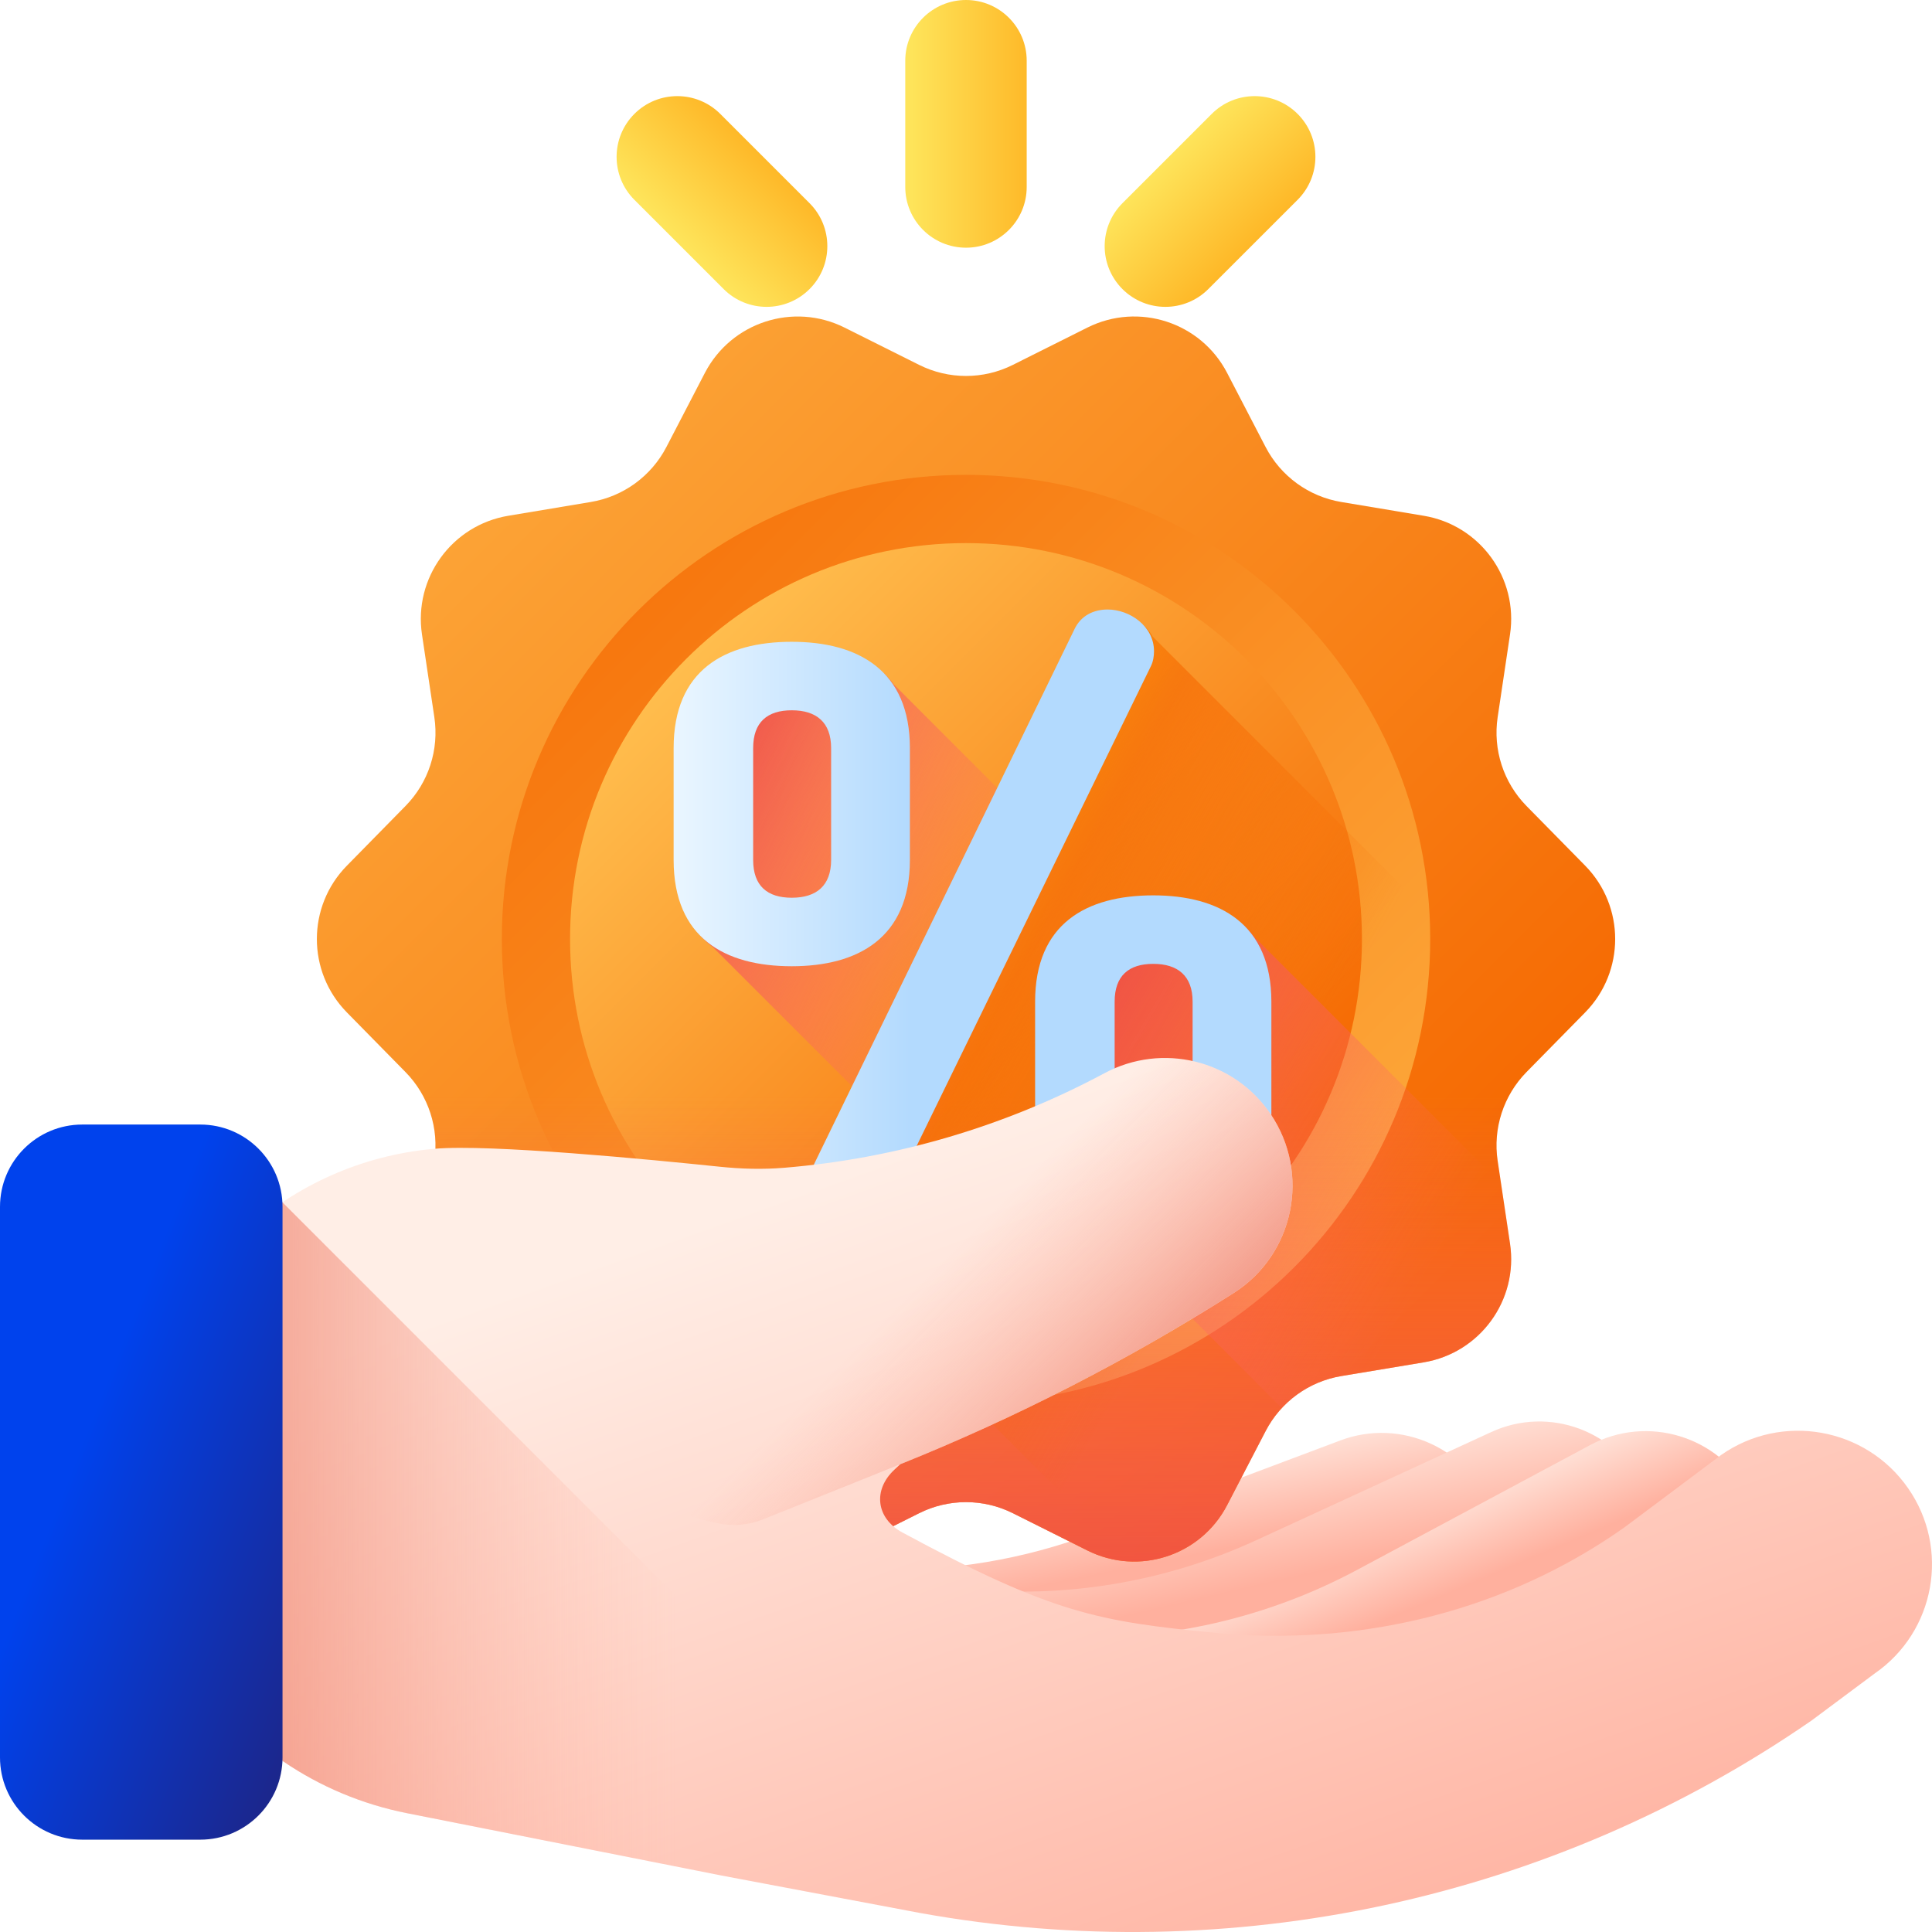 <svg width="48" height="48" viewBox="0 0 48 48" fill="none" xmlns="http://www.w3.org/2000/svg">
<path d="M37.063 37.497C36.499 35.987 34.81 35.219 33.301 35.787L27.156 38.097C25.44 38.743 23.632 39.041 21.832 39L23.333 44.678C25.615 44.48 27.879 43.983 30.063 43.177L35.354 41.225C36.86 40.67 37.625 39.001 37.063 37.497Z" fill="url(#paint0_linear_2855_1607)"/>
<path d="M40.84 36.991C40.188 35.551 38.487 34.917 37.051 35.578L31.203 38.27C28.927 39.318 26.434 39.72 23.983 39.473L21.711 45.205C26.013 45.579 30.38 44.854 34.383 43.042L39.42 40.761C40.854 40.112 41.489 38.425 40.84 36.991Z" fill="url(#paint1_linear_2855_1607)"/>
<path d="M43.461 37.102C42.703 35.679 40.928 35.14 39.507 35.902L33.72 39.002C31.468 40.209 28.951 40.773 26.437 40.674L24.492 46.642C28.903 46.754 33.307 45.745 37.271 43.654L42.258 41.023C43.678 40.274 44.217 38.519 43.461 37.102Z" fill="url(#paint2_linear_2855_1607)"/>
<path d="M39.383 25.153L37.926 26.635C37.354 27.218 37.088 28.035 37.209 28.842L37.516 30.897C37.726 32.301 36.772 33.613 35.372 33.847L33.324 34.188C32.517 34.322 31.82 34.829 31.444 35.555L30.488 37.394C29.834 38.655 28.288 39.157 27.017 38.522L25.163 37.594C24.431 37.228 23.569 37.228 22.837 37.594L20.983 38.522C19.712 39.157 18.167 38.655 17.512 37.394L16.557 35.555C16.18 34.829 15.484 34.322 14.677 34.188L12.629 33.846C11.229 33.613 10.275 32.3 10.484 30.897L10.791 28.842C10.912 28.035 10.647 27.218 10.074 26.635L8.618 25.153C7.624 24.141 7.624 22.519 8.618 21.508L10.074 20.025C10.647 19.443 10.912 18.625 10.791 17.818L10.484 15.763C10.274 14.36 11.229 13.047 12.629 12.814L14.677 12.472C15.484 12.338 16.18 11.831 16.557 11.105L17.512 9.266C18.167 8.005 19.712 7.503 20.983 8.139L22.837 9.066C23.569 9.432 24.431 9.432 25.163 9.066L27.017 8.138C28.288 7.503 29.834 8.005 30.488 9.266L31.443 11.105C31.82 11.831 32.517 12.338 33.324 12.472L35.372 12.814C36.772 13.047 37.726 14.36 37.516 15.763L37.209 17.818C37.088 18.625 37.354 19.443 37.926 20.025L39.383 21.507C40.377 22.519 40.377 24.141 39.383 25.153Z" fill="url(#paint3_linear_2855_1607)"/>
<path d="M24 34.863C30.369 34.863 35.533 29.699 35.533 23.33C35.533 16.961 30.369 11.798 24 11.798C17.631 11.798 12.468 16.961 12.468 23.33C12.468 29.699 17.631 34.863 24 34.863Z" fill="url(#paint4_linear_2855_1607)"/>
<path d="M24 33.167C29.433 33.167 33.837 28.763 33.837 23.33C33.837 17.897 29.433 13.493 24 13.493C18.567 13.493 14.163 17.897 14.163 23.33C14.163 28.763 18.567 33.167 24 33.167Z" fill="url(#paint5_linear_2855_1607)"/>
<path d="M10.074 26.635C10.647 27.218 10.912 28.035 10.791 28.842L10.484 30.897C10.274 32.301 11.229 33.613 12.629 33.847L14.677 34.188C15.484 34.323 16.18 34.829 16.557 35.555L17.512 37.394C18.167 38.655 19.712 39.157 20.983 38.522L22.837 37.595C23.569 37.229 24.431 37.229 25.163 37.595L27.017 38.522C28.288 39.157 29.834 38.655 30.488 37.394L31.443 35.555C31.82 34.829 32.517 34.323 33.324 34.188L35.372 33.847C36.772 33.613 37.726 32.301 37.516 30.897L37.209 28.842C37.088 28.035 37.354 27.218 37.926 26.635L39.383 25.153C39.88 24.647 40.128 23.988 40.128 23.33H7.872C7.872 23.988 8.121 24.647 8.618 25.153L10.074 26.635Z" fill="url(#paint6_linear_2855_1607)"/>
<path d="M33.324 34.188L35.372 33.846C36.772 33.613 37.726 32.3 37.517 30.897L37.209 28.842C37.089 28.035 37.354 27.217 37.927 26.635L38.274 26.281C38.31 26.069 38.381 25.861 38.49 25.668L28.637 15.815C28.436 15.446 28.001 15.222 27.597 15.222C27.245 15.222 26.931 15.379 26.775 15.711L19.907 29.818C19.849 29.935 19.81 30.072 19.81 30.19C19.81 30.528 20.016 30.894 20.363 31.088L28.069 38.794C29.048 38.836 30.008 38.32 30.489 37.394L31.444 35.555C31.821 34.829 32.517 34.322 33.324 34.188Z" fill="url(#paint7_linear_2855_1607)"/>
<path d="M37.384 32.181L22.209 17.006C21.689 16.307 20.791 16.024 19.75 16.024C18.087 16.024 16.815 16.729 16.815 18.666V21.444C16.815 22.444 17.154 23.114 17.711 23.53L30.86 36.679L31.443 35.555C31.82 34.829 32.517 34.323 33.323 34.188L35.371 33.847C36.325 33.688 37.071 33.028 37.384 32.181Z" fill="url(#paint8_linear_2855_1607)"/>
<path d="M28.714 22.305C27.051 22.305 25.779 23.009 25.779 24.946V27.724C25.779 28.724 26.118 29.394 26.675 29.81L31.848 34.983C32.234 34.567 32.751 34.284 33.323 34.188L35.372 33.847C36.771 33.613 37.726 32.301 37.516 30.897L37.293 29.406L31.173 23.286C30.653 22.588 29.755 22.305 28.714 22.305Z" fill="url(#paint9_linear_2855_1607)"/>
<path d="M16.736 21.365V18.586C16.736 16.649 18.008 15.945 19.671 15.945C21.315 15.945 22.606 16.649 22.606 18.586V21.365C22.606 23.302 21.315 24.006 19.671 24.006C18.008 24.006 16.736 23.302 16.736 21.365ZM20.649 18.586C20.649 17.941 20.278 17.647 19.671 17.647C19.065 17.647 18.712 17.941 18.712 18.586V21.365C18.712 22.01 19.064 22.304 19.671 22.304C20.278 22.304 20.649 22.01 20.649 21.365V18.586ZM28.671 16.18C28.671 16.297 28.652 16.434 28.593 16.552L21.706 30.658C21.569 30.952 21.197 31.147 20.826 31.147C20.16 31.147 19.73 30.6 19.73 30.11C19.73 29.993 19.769 29.856 19.828 29.739L26.695 15.632C26.852 15.299 27.165 15.143 27.517 15.143C28.065 15.143 28.671 15.554 28.671 16.18ZM25.717 27.665V24.887C25.717 22.95 26.989 22.245 28.652 22.245C30.295 22.245 31.587 22.95 31.587 24.887V27.665C31.587 29.602 30.295 30.306 28.652 30.306C26.989 30.306 25.717 29.602 25.717 27.665ZM29.63 24.886C29.63 24.241 29.258 23.947 28.652 23.947C28.045 23.947 27.693 24.241 27.693 24.886V27.665C27.693 28.31 28.045 28.604 28.652 28.604C29.258 28.604 29.63 28.31 29.63 27.665V24.886Z" fill="url(#paint10_linear_2855_1607)"/>
<path d="M42.76 36.149L40.352 37.952C40.246 38.026 40.139 38.099 40.032 38.171C37.141 40.097 33.65 40.9 30.192 40.567C27.3 40.288 26.143 40.084 22.419 38.074C21.769 37.723 21.68 37.022 22.218 36.517L22.366 36.379C25.254 35.218 28.027 33.793 30.65 32.125C32.156 31.167 32.567 29.15 31.564 27.673C30.652 26.329 28.873 25.896 27.441 26.663C24.982 27.98 22.274 28.782 19.483 29.013C18.95 29.057 18.414 29.042 17.882 28.987C16.206 28.812 12.147 28.418 10.788 28.542C10.776 28.543 10.763 28.544 10.75 28.545C7.193 28.875 4.278 31.511 3.584 35.016L3.542 35.225C2.644 39.752 5.588 44.151 10.116 45.049L17.936 46.599L22.861 47.528C30.592 48.922 38.561 47.201 45.009 42.745L46.574 41.579C48.081 40.538 48.453 38.475 47.404 36.971C46.352 35.461 44.266 35.093 42.76 36.149Z" fill="url(#paint11_linear_2855_1607)"/>
<path d="M7.017 29.871C5.278 31.035 4.011 32.861 3.584 35.016L3.542 35.224C2.644 39.752 5.588 44.151 10.116 45.049L17.936 46.599L22.861 47.528C23.564 47.655 24.27 47.755 24.976 47.831L7.017 29.871Z" fill="url(#paint12_linear_2855_1607)"/>
<path d="M31.564 27.673C30.652 26.329 28.873 25.896 27.441 26.663C24.729 28.115 21.713 28.942 18.618 29.065C18.572 29.067 18.525 29.069 18.479 29.072C13.248 29.334 12.72 36.859 17.862 37.852C18.232 37.923 18.614 37.887 18.963 37.746L22.366 36.379C25.254 35.217 28.027 33.793 30.65 32.124C32.155 31.166 32.567 29.149 31.564 27.673Z" fill="url(#paint13_linear_2855_1607)"/>
<path d="M4.975 45.706H2.044C0.915 45.706 0 44.791 0 43.662V29.983C0 28.854 0.915 27.939 2.044 27.939H4.975C6.104 27.939 7.019 28.854 7.019 29.983V43.662C7.019 44.791 6.104 45.706 4.975 45.706Z" fill="url(#paint14_linear_2855_1607)"/>
<path d="M24 6.154C23.167 6.154 22.491 5.478 22.491 4.645V1.508C22.491 0.675 23.167 0 24 0C24.833 0 25.508 0.675 25.508 1.509V4.645C25.508 5.478 24.833 6.154 24 6.154Z" fill="url(#paint15_linear_2855_1607)"/>
<path d="M20.113 7.182C19.523 7.771 18.568 7.771 17.979 7.182L15.761 4.964C15.172 4.375 15.172 3.419 15.761 2.83C16.35 2.241 17.305 2.241 17.895 2.83L20.113 5.048C20.702 5.637 20.702 6.593 20.113 7.182Z" fill="url(#paint16_linear_2855_1607)"/>
<path d="M27.887 7.182C27.298 6.593 27.298 5.638 27.887 5.048L30.105 2.83C30.694 2.241 31.649 2.241 32.239 2.83C32.828 3.419 32.828 4.374 32.239 4.964L30.02 7.182C29.431 7.771 28.476 7.771 27.887 7.182Z" fill="url(#paint17_linear_2855_1607)"/>
<defs>
<linearGradient id="paint0_linear_2855_1607" x1="29.07" y1="35.917" x2="29.624" y2="38.642" gradientUnits="userSpaceOnUse">
<stop stop-color="#FFEEE6"/>
<stop offset="1" stop-color="#FFB09E"/>
</linearGradient>
<linearGradient id="paint1_linear_2855_1607" x1="30.156" y1="36.127" x2="30.93" y2="39.469" gradientUnits="userSpaceOnUse">
<stop stop-color="#FFEEE6"/>
<stop offset="1" stop-color="#FFB09E"/>
</linearGradient>
<linearGradient id="paint2_linear_2855_1607" x1="32.378" y1="38.279" x2="33.393" y2="40.681" gradientUnits="userSpaceOnUse">
<stop stop-color="#FFEEE6"/>
<stop offset="1" stop-color="#FFB09E"/>
</linearGradient>
<linearGradient id="paint3_linear_2855_1607" x1="3.253" y1="2.582" x2="34.275" y2="33.604" gradientUnits="userSpaceOnUse">
<stop stop-color="#FFBD4D"/>
<stop offset="1" stop-color="#F56700"/>
</linearGradient>
<linearGradient id="paint4_linear_2855_1607" x1="40.1" y1="39.429" x2="10.179" y2="9.509" gradientUnits="userSpaceOnUse">
<stop stop-color="#FFBD4D"/>
<stop offset="1" stop-color="#F56700"/>
</linearGradient>
<linearGradient id="paint5_linear_2855_1607" x1="17.07" y1="16.4" x2="30.639" y2="29.97" gradientUnits="userSpaceOnUse">
<stop stop-color="#FFBD4D"/>
<stop offset="1" stop-color="#F56700"/>
</linearGradient>
<linearGradient id="paint6_linear_2855_1607" x1="24" y1="27.217" x2="24" y2="42.292" gradientUnits="userSpaceOnUse">
<stop stop-color="#FE646F" stop-opacity="0"/>
<stop offset="0.297" stop-color="#FC616A" stop-opacity="0.297"/>
<stop offset="0.621" stop-color="#F5575D" stop-opacity="0.621"/>
<stop offset="0.959" stop-color="#EB4747" stop-opacity="0.959"/>
<stop offset="1" stop-color="#E94444"/>
</linearGradient>
<linearGradient id="paint7_linear_2855_1607" x1="31.13" y1="28.779" x2="20.817" y2="22.961" gradientUnits="userSpaceOnUse">
<stop stop-color="#F56700" stop-opacity="0"/>
<stop offset="0.297" stop-color="#F56700" stop-opacity="0.3"/>
<stop offset="0.621" stop-color="#F56700" stop-opacity="0.62"/>
<stop offset="0.959" stop-color="#FFA000" stop-opacity="0.95"/>
<stop offset="1" stop-color="#E94444"/>
<stop offset="1" stop-color="#E94444"/>
<stop offset="1" stop-color="#F56700"/>
</linearGradient>
<linearGradient id="paint8_linear_2855_1607" x1="24.432" y1="25.692" x2="15.476" y2="21.357" gradientUnits="userSpaceOnUse">
<stop stop-color="#FE646F" stop-opacity="0"/>
<stop offset="0.297" stop-color="#FC616A" stop-opacity="0.297"/>
<stop offset="0.621" stop-color="#F5575D" stop-opacity="0.621"/>
<stop offset="0.959" stop-color="#EB4747" stop-opacity="0.959"/>
<stop offset="1" stop-color="#E94444"/>
</linearGradient>
<linearGradient id="paint9_linear_2855_1607" x1="35.571" y1="31.423" x2="24.708" y2="25.046" gradientUnits="userSpaceOnUse">
<stop stop-color="#FE646F" stop-opacity="0"/>
<stop offset="0.297" stop-color="#FC616A" stop-opacity="0.297"/>
<stop offset="0.621" stop-color="#F5575D" stop-opacity="0.621"/>
<stop offset="0.959" stop-color="#EB4747" stop-opacity="0.959"/>
<stop offset="1" stop-color="#E94444"/>
</linearGradient>
<linearGradient id="paint10_linear_2855_1607" x1="16.736" y1="23.145" x2="22.606" y2="23.145" gradientUnits="userSpaceOnUse">
<stop stop-color="#EAF6FF"/>
<stop offset="1" stop-color="#B3DAFE"/>
</linearGradient>
<linearGradient id="paint11_linear_2855_1607" x1="22.261" y1="28.681" x2="30.497" y2="51.765" gradientUnits="userSpaceOnUse">
<stop stop-color="#FFEEE6"/>
<stop offset="1" stop-color="#FFB09E"/>
</linearGradient>
<linearGradient id="paint12_linear_2855_1607" x1="16.783" y1="38.851" x2="2.643" y2="38.851" gradientUnits="userSpaceOnUse">
<stop stop-color="#FFB09E" stop-opacity="0"/>
<stop offset="1" stop-color="#EC806B"/>
</linearGradient>
<linearGradient id="paint13_linear_2855_1607" x1="23.094" y1="31.676" x2="28.335" y2="36.917" gradientUnits="userSpaceOnUse">
<stop stop-color="#FFB09E" stop-opacity="0"/>
<stop offset="1" stop-color="#EC806B"/>
</linearGradient>
<linearGradient id="paint14_linear_2855_1607" x1="2.227" y1="35.386" x2="9.952" y2="38.438" gradientUnits="userSpaceOnUse">
<stop stop-color="#0042ED"/>
<stop offset="1" stop-color="#1E2483"/>
</linearGradient>
<linearGradient id="paint15_linear_2855_1607" x1="22.648" y1="3.077" x2="26.838" y2="3.077" gradientUnits="userSpaceOnUse">
<stop stop-color="#FEE45A"/>
<stop offset="1" stop-color="#FEA613"/>
</linearGradient>
<linearGradient id="paint16_linear_2855_1607" x1="16.88" y1="5.969" x2="19.843" y2="3.007" gradientUnits="userSpaceOnUse">
<stop stop-color="#FEE45A"/>
<stop offset="1" stop-color="#FEA613"/>
</linearGradient>
<linearGradient id="paint17_linear_2855_1607" x1="29.033" y1="3.935" x2="31.995" y2="6.897" gradientUnits="userSpaceOnUse">
<stop stop-color="#FEE45A"/>
<stop offset="1" stop-color="#FEA613"/>
</linearGradient>
</defs>
</svg>
